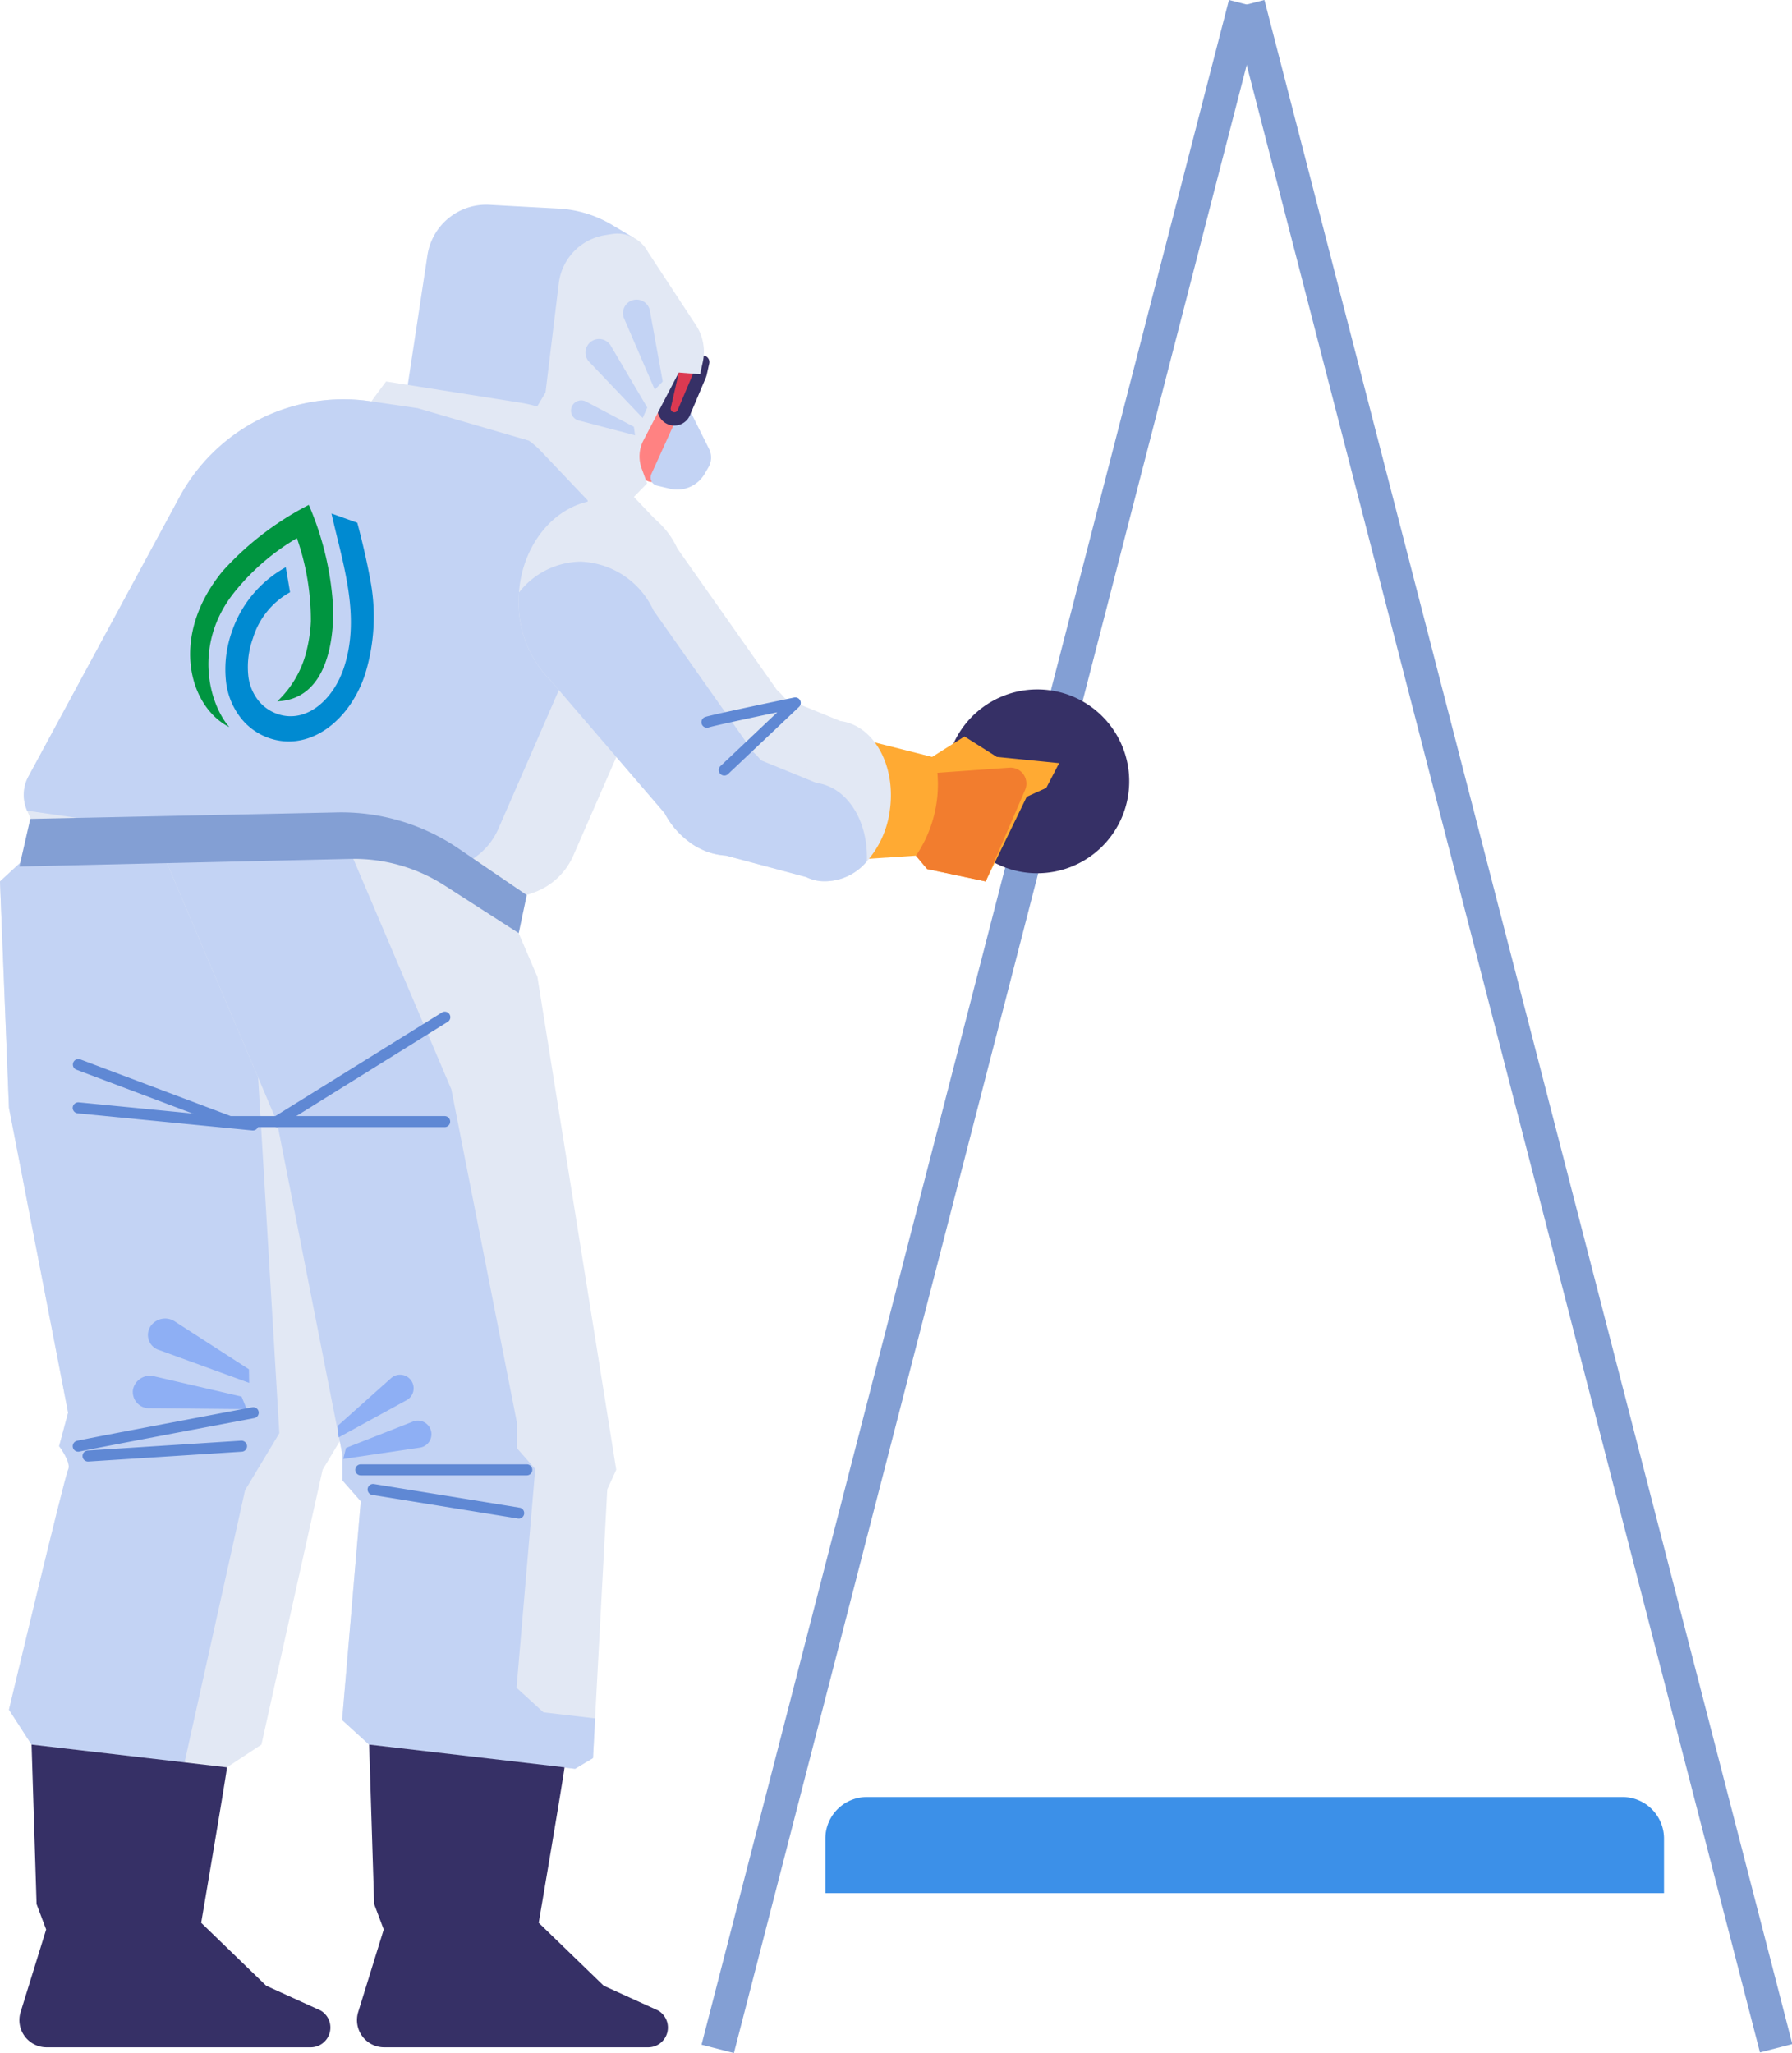 <svg xmlns="http://www.w3.org/2000/svg" xmlns:xlink="http://www.w3.org/1999/xlink" width="168.351" height="192.864" viewBox="0 0 168.351 192.864"><defs><clipPath id="a"><rect width="168.351" height="192.864" fill="none"></rect></clipPath></defs><g clip-path="url(#a)"><path d="M276.337,439.121H197.551V434a3.905,3.905,0,0,1,3.905-3.905h70.976A3.906,3.906,0,0,1,276.337,434Z" transform="translate(-120.011 -261.281)" fill="#3c90e8"></path><rect width="198.371" height="3.14" transform="translate(65.907 192.082) rotate(-75.536)" fill="#839fd4"></rect><rect width="3.14" height="198.371" transform="matrix(0.968, -0.25, 0.25, 0.968, 115.747, 0.784)" fill="#839fd4"></rect><path d="M243.547,173.634A8.635,8.635,0,1,1,234.912,165a8.635,8.635,0,0,1,8.635,8.635" transform="translate(-137.462 -100.236)" fill="#363066"></path><path d="M152.524,89.682c-.844,2.013-2.3,5.975-2.916,7.684a.956.956,0,0,0,.488,1.191l1.571.751a.959.959,0,0,0,1.312-.529l2.671-7.133a.959.959,0,0,0-.245-1.039l-1.345-1.251a.956.956,0,0,0-1.535.325" transform="translate(-90.85 -54.126)" fill="#ff8282"></path><path d="M158.248,98.919l-2.463,5.428a.786.786,0,0,0,.535,1.09l1.387.328a2.987,2.987,0,0,0,3.082-1.434l.361-.617a1.815,1.815,0,0,0,.046-1.751l-1.53-3.069a.786.786,0,0,0-1.419.026" transform="translate(-94.595 -59.813)" fill="#c3d3f4"></path><path d="M162.578,86.665l-.234,1.055a.935.935,0,0,1-.053.168L160.8,91.411a.967.967,0,0,1-1.834-.591l.944-4.155Z" transform="translate(-96.558 -52.648)" fill="#db3951"></path><path d="M158.947,91.662a1.592,1.592,0,0,1-1.551-1.943l.945-4.156a.623.623,0,0,1,.608-.485h2.664a.622.622,0,0,1,.608.757l-.233,1.055a1.6,1.6,0,0,1-.088.276l-1.488,3.524a1.593,1.593,0,0,1-1.466.972m.5-5.338-.835,3.67a.346.346,0,0,0,.15.366.333.333,0,0,0,.287.039.34.34,0,0,0,.215-.2l1.488-3.523.081-.358Z" transform="translate(-95.593 -51.684)" fill="#363066"></path><path d="M96.673,68.313l2.211-14.565a5.585,5.585,0,0,1,5.835-4.74c2.144.12,4.641.255,6.487.354a10.937,10.937,0,0,1,5,1.518l2.045,1.215-7.96,22.133Z" transform="translate(-58.728 -29.767)" fill="#c3d3f4"></path><path d="M126.078,73.782l1.762-2.947,1.247-10.261a5.222,5.222,0,0,1,4.354-4.525l.636-.1a3.249,3.249,0,0,1,3.385,1.683l4.512,6.876a4.546,4.546,0,0,1,.638,3.473l-.252,1.141-2-.164-3.317,6.366a3.284,3.284,0,0,0-.169,2.653l.513,1.391-2.9,2.969Z" transform="translate(-76.591 -33.962)" fill="#e2e8f4"></path><path d="M142.581,98.312l-4.48-2.36a.959.959,0,1,0-.66,1.777l5.249,1.38Z" transform="translate(-83.03 -58.217)" fill="#c3d3f4"></path><path d="M145.94,87.573l-3.421-5.795a1.274,1.274,0,1,0-1.987,1.55l4.975,5.223Z" transform="translate(-85.131 -49.285)" fill="#c3d3f4"></path><path d="M152.845,79.4l-1.2-6.622a1.274,1.274,0,1,0-2.4.765l2.855,6.624Z" transform="translate(-90.584 -43.558)" fill="#c3d3f4"></path><path d="M229.986,180.563a1.043,1.043,0,0,1-.026-2.085l5.525-.141a1.068,1.068,0,0,1,1.069,1.015,1.043,1.043,0,0,1-1.016,1.069l-5.525.141h-.027" transform="translate(-139.082 -108.338)" fill="#363066"></path><path d="M86.18,91.295,98.851,93.3a10.64,10.64,0,0,1,7.04,4.391l3.8,5.4s-27.659-5.169-27.533-5.9,4.025-5.9,4.025-5.9" transform="translate(-49.908 -55.461)" fill="#e2e8f4"></path><path d="M65.717,107.58l-2.474,17.288-5.925,13.567a6.41,6.41,0,0,1-3.72,3.471l-.652.23H50.519L6.711,135.817l-.7-1.6a3.659,3.659,0,0,1,.125-3.222l14.2-26.262a17.493,17.493,0,0,1,17.9-8.984L42.7,96.4l10.441,3.049,4.66,1.362a7.829,7.829,0,0,1,3.509,2.138Z" transform="translate(-3.461 -58.056)" fill="#e2e8f4"></path><path d="M58.679,105.067,56.2,122.345,50.28,135.912a6.44,6.44,0,0,1-3.73,3.48l-.643.23H43.482L6.011,134.215a3.657,3.657,0,0,1,.124-3.222l14.2-26.262a17.506,17.506,0,0,1,15.59-9.166,17.148,17.148,0,0,1,2.311.182L42.7,96.4l7.354,2.148,3.087.9a7.786,7.786,0,0,1,1.131.978Z" transform="translate(-3.461 -58.054)" fill="#c3d3f4"></path><path d="M33.53,254.431l-3.222,5.36L28.1,269.7c-.01.019-3.538,15.907-3.538,15.907l-3.241,2.138-3.989-.46L2.963,285.612.844,282.333S6.06,260.452,6.4,259.791s-.844-2.215-.844-2.215l.844-3.145L.844,225.791,0,204.524l2.416-2.234,2.09-1.927h25.8l1.247,20.931Z" transform="translate(0 -121.719)" fill="#e2e8f4"></path><path d="M26.243,259.341l-3.222,5.36-2.205,9.914c-.01.019-3.481,15.658-3.481,15.658L2.963,288.594.844,285.315S6.06,263.435,6.4,262.773s-.844-2.215-.844-2.215l.844-3.145L.844,228.774,0,207.507l2.416-2.234H23.021L24.268,226.2Z" transform="translate(0 -124.702)" fill="#c3d3f4"></path><path d="M80.569,259.791l-.844,1.851-1.342,25.236L76.7,287.884l-19.349-2.272L54.815,283.3l.144-1.669,1.611-18.879-1.726-1.965v-2.416l-6.156-31.286L37.326,200.363H60.2a25.581,25.581,0,0,1,3.289,2.464c.067.048.124.106.182.153,3.289,2.656,7.728,6.4,7.728,6.4l1.764,4.113Z" transform="translate(-22.675 -121.719)" fill="#e2e8f4"></path><path d="M78.584,283.147l-.2,3.73L76.7,287.884l-19.349-2.272L54.815,283.3l.144-1.669,1.611-18.879-1.726-1.966v-2.416l-6.156-31.286L37.326,200.363H55l10.077,23.692,6.156,31.286v2.417l1.726,1.965L71.345,278.6,71.2,280.27l2.531,2.311Z" transform="translate(-22.675 -121.719)" fill="#c3d3f4"></path><path d="M82.412,342.578l6.262-2.464a1.274,1.274,0,1,1,.613,2.444l-7.135,1.057Z" transform="translate(-49.907 -206.557)" fill="#8eaff4"></path><path d="M80.759,333.847l5.02-4.482a1.274,1.274,0,1,1,1.422,2.08l-6.326,3.465Z" transform="translate(-49.061 -199.879)" fill="#8eaff4"></path><path d="M42,331.238l-8.19-1.9a1.625,1.625,0,0,0-2.009,1.234,1.528,1.528,0,0,0,1.623,1.758l9.062.09Z" transform="translate(-19.307 -200.041)" fill="#8eaff4"></path><path d="M44.89,320.348l-6.952-4.489a1.659,1.659,0,0,0-2.326.5,1.483,1.483,0,0,0,.874,2.193l8.425,3.072Z" transform="translate(-21.503 -191.713)" fill="#8eaff4"></path><path d="M4.645,199.517l31.072-.716a15.742,15.742,0,0,1,8.875,2.5l6.962,4.476.755-3.577-6.4-4.364a19.556,19.556,0,0,0-11.436-3.4l-28.806.608Z" transform="translate(-2.822 -118.115)" fill="#839fd4"></path><path d="M20.275,346.769a.518.518,0,0,1-.032-1.035l14.416-.924a.53.53,0,0,1,.55.484.519.519,0,0,1-.484.55l-14.416.924h-.034" transform="translate(-12.002 -209.469)" fill="#5f88d4"></path><path d="M17.92,340.982a.518.518,0,0,1-.124-1.02c.745-.186,15.8-3.027,16.445-3.148a.518.518,0,1,1,.192,1.017c-5.417,1.022-15.813,2.992-16.386,3.135a.517.517,0,0,1-.126.016" transform="translate(-10.572 -204.606)" fill="#5f88d4"></path><path d="M102.211,358.422a.5.5,0,0,1-.084-.007L88.466,356.2a.518.518,0,1,1,.166-1.022l13.661,2.218a.518.518,0,0,1-.082,1.029" transform="translate(-53.478 -215.762)" fill="#5f88d4"></path><path d="M101.143,351.5H85.55a.518.518,0,0,1,0-1.036h15.593a.518.518,0,0,1,0,1.036" transform="translate(-51.656 -212.902)" fill="#5f88d4"></path><path d="M34.337,266.467l-.051,0-16.416-1.607a.518.518,0,0,1-.466-.566.535.535,0,0,1,.566-.465l16.416,1.607a.518.518,0,0,1-.049,1.033" transform="translate(-10.572 -160.272)" fill="#5f88d4"></path><path d="M81.235,268.155H65.478a.518.518,0,0,1,0-1.036H81.235a.518.518,0,0,1,0,1.036" transform="translate(-39.463 -162.273)" fill="#5f88d4"></path><path d="M36.587,252.995H32.151a.521.521,0,0,1-.183-.033L17.738,247.6a.518.518,0,0,1,.365-.969l14.143,5.327h4.194l15.631-9.717a.518.518,0,1,1,.547.879l-15.757,9.8a.516.516,0,0,1-.274.078" transform="translate(-10.572 -147.113)" fill="#5f88d4"></path><path d="M200.119,176.271l7.6,1.921,3.041-1.921,3.041,1.921,5.848.585-1.207,2.326-1.835.832-3.86,7.949-5.5-1.165-1.053-1.253-8.422.551Z" transform="translate(-120.15 -107.084)" fill="#fa3"></path><path d="M221.248,184.212A11.939,11.939,0,0,1,219.235,192l1.053,1.253,5.5,1.165,3.7-8.6a1.5,1.5,0,0,0-1.483-2.088Z" transform="translate(-133.184 -111.613)" fill="#f27d2e"></path><path d="M185.4,176.951a9.016,9.016,0,0,1-2.176,4.938,5.137,5.137,0,0,1-4.42,1.851,4.15,4.15,0,0,1-1.275-.374l-7.556-2.023-2.416-.652,4.65-9.559,2.4-4.919.93.374,5.187,2.119c3.116.4,5.207,4.084,4.679,8.246" transform="translate(-101.787 -100.973)" fill="#e2e8f4"></path><path d="M151.2,144.331a10.321,10.321,0,0,1-.106,1.457c-.575,4.123-3.547,7.249-7.143,7.249-.115,0-.239,0-.354-.01a6.01,6.01,0,0,1-2.416-.652,5.573,5.573,0,0,1-.94-.566c-.01,0-.029-.029-.029-.029a7.8,7.8,0,0,1-2.359-2.733l-10.777-12.541c0-.01-.029-.019-.029-.019a10.316,10.316,0,0,1-2.905-7.335q0-.417.029-.834c.355-4.88,3.816-8.716,8.016-8.716a7.851,7.851,0,0,1,6.865,4.583c.019.019,9.339,13.27,9.339,13.27a7.792,7.792,0,0,1,.767.815,9.635,9.635,0,0,1,2.042,6.06" transform="translate(-75.416 -72.658)" fill="#e2e8f4"></path><path d="M156.849,162.567a5.137,5.137,0,0,1-4.42,1.85,4.15,4.15,0,0,1-1.275-.374l-7.556-2.023a6.02,6.02,0,0,1-2.416-.652,5.6,5.6,0,0,1-.94-.566c-.009,0-.029-.029-.029-.029a7.8,7.8,0,0,1-2.359-2.733L127.078,145.5c0-.009-.029-.019-.029-.019a10.314,10.314,0,0,1-2.905-7.335q0-.417.029-.834a7.472,7.472,0,0,1,5.772-2.9,7.851,7.851,0,0,1,6.865,4.583c.019.019,9.023,12.82,9.023,12.82l.316.451a7.708,7.708,0,0,1,.767.815l4.181,1.706,1.007.413c2.9.374,4.909,3.577,4.746,7.373" transform="translate(-75.417 -81.651)" fill="#c3d3f4"></path><path d="M170.061,174.261a.518.518,0,0,1-.356-.894l5.338-5.05c-2.819.593-6.031,1.285-6.428,1.418a.518.518,0,1,1-.328-.982c.7-.233,7.556-1.661,8.336-1.824a.518.518,0,0,1,.461.883l-6.667,6.307a.517.517,0,0,1-.356.142" transform="translate(-102.018 -101.402)" fill="#5f88d4"></path><path d="M24.144,419.682c0,.377-2.422,14.606-2.422,14.606l6.107,5.91,5.107,2.325a1.855,1.855,0,0,1-.932,3.46H7.2a2.556,2.556,0,0,1-2.442-3.31l2.4-7.756-.9-2.389-.47-14.984Z" transform="translate(-2.822 -253.655)" fill="#363066"></path><path d="M104.934,419.682c0,.377-2.422,14.606-2.422,14.606l6.107,5.91,5.107,2.325a1.855,1.855,0,0,1-.932,3.46h-24.8a2.556,2.556,0,0,1-2.442-3.31l2.4-7.756-.9-2.389-.471-14.984Z" transform="translate(-51.902 -253.655)" fill="#363066"></path><path d="M49.177,141.708c-.11-.055-.217-.114-.324-.178-3.584-2.156-5.13-8.562-.293-14.463a28.344,28.344,0,0,1,8.1-6.227,28.346,28.346,0,0,1,2.3,9.957c-.009,3.818-1.067,8.33-5.26,8.495a9.663,9.663,0,0,0,2.813-5.024,13.339,13.339,0,0,0,.338-2.492,23.4,23.4,0,0,0-1.309-7.808,21.393,21.393,0,0,0-5.974,5.2c-3.732,4.773-2.337,10.287-.375,12.549Z" transform="translate(-27.648 -73.409)" fill="#009540"></path><path d="M66.316,123.774c.343,1.271.919,3.593,1.3,5.8q.028.159.067.434a18.292,18.292,0,0,1-.652,8.052c-1.424,4.27-5.1,7.184-8.866,5.989a5.8,5.8,0,0,1-2.68-1.8A6.758,6.758,0,0,1,54,138.814a10.56,10.56,0,0,1,.52-4.765h0a10.924,10.924,0,0,1,5.082-6.1L60,130.3a7.4,7.4,0,0,0-3.489,4.325l-.009.027a7.926,7.926,0,0,0-.415,3.582,4.533,4.533,0,0,0,.991,2.307,3.956,3.956,0,0,0,1.831,1.228c2.668.846,5.154-1.393,6.142-4.353,1.63-4.884-.133-9.911-1.158-14.509Z" transform="translate(-32.751 -74.665)" fill="#008ad1"></path></g></svg>